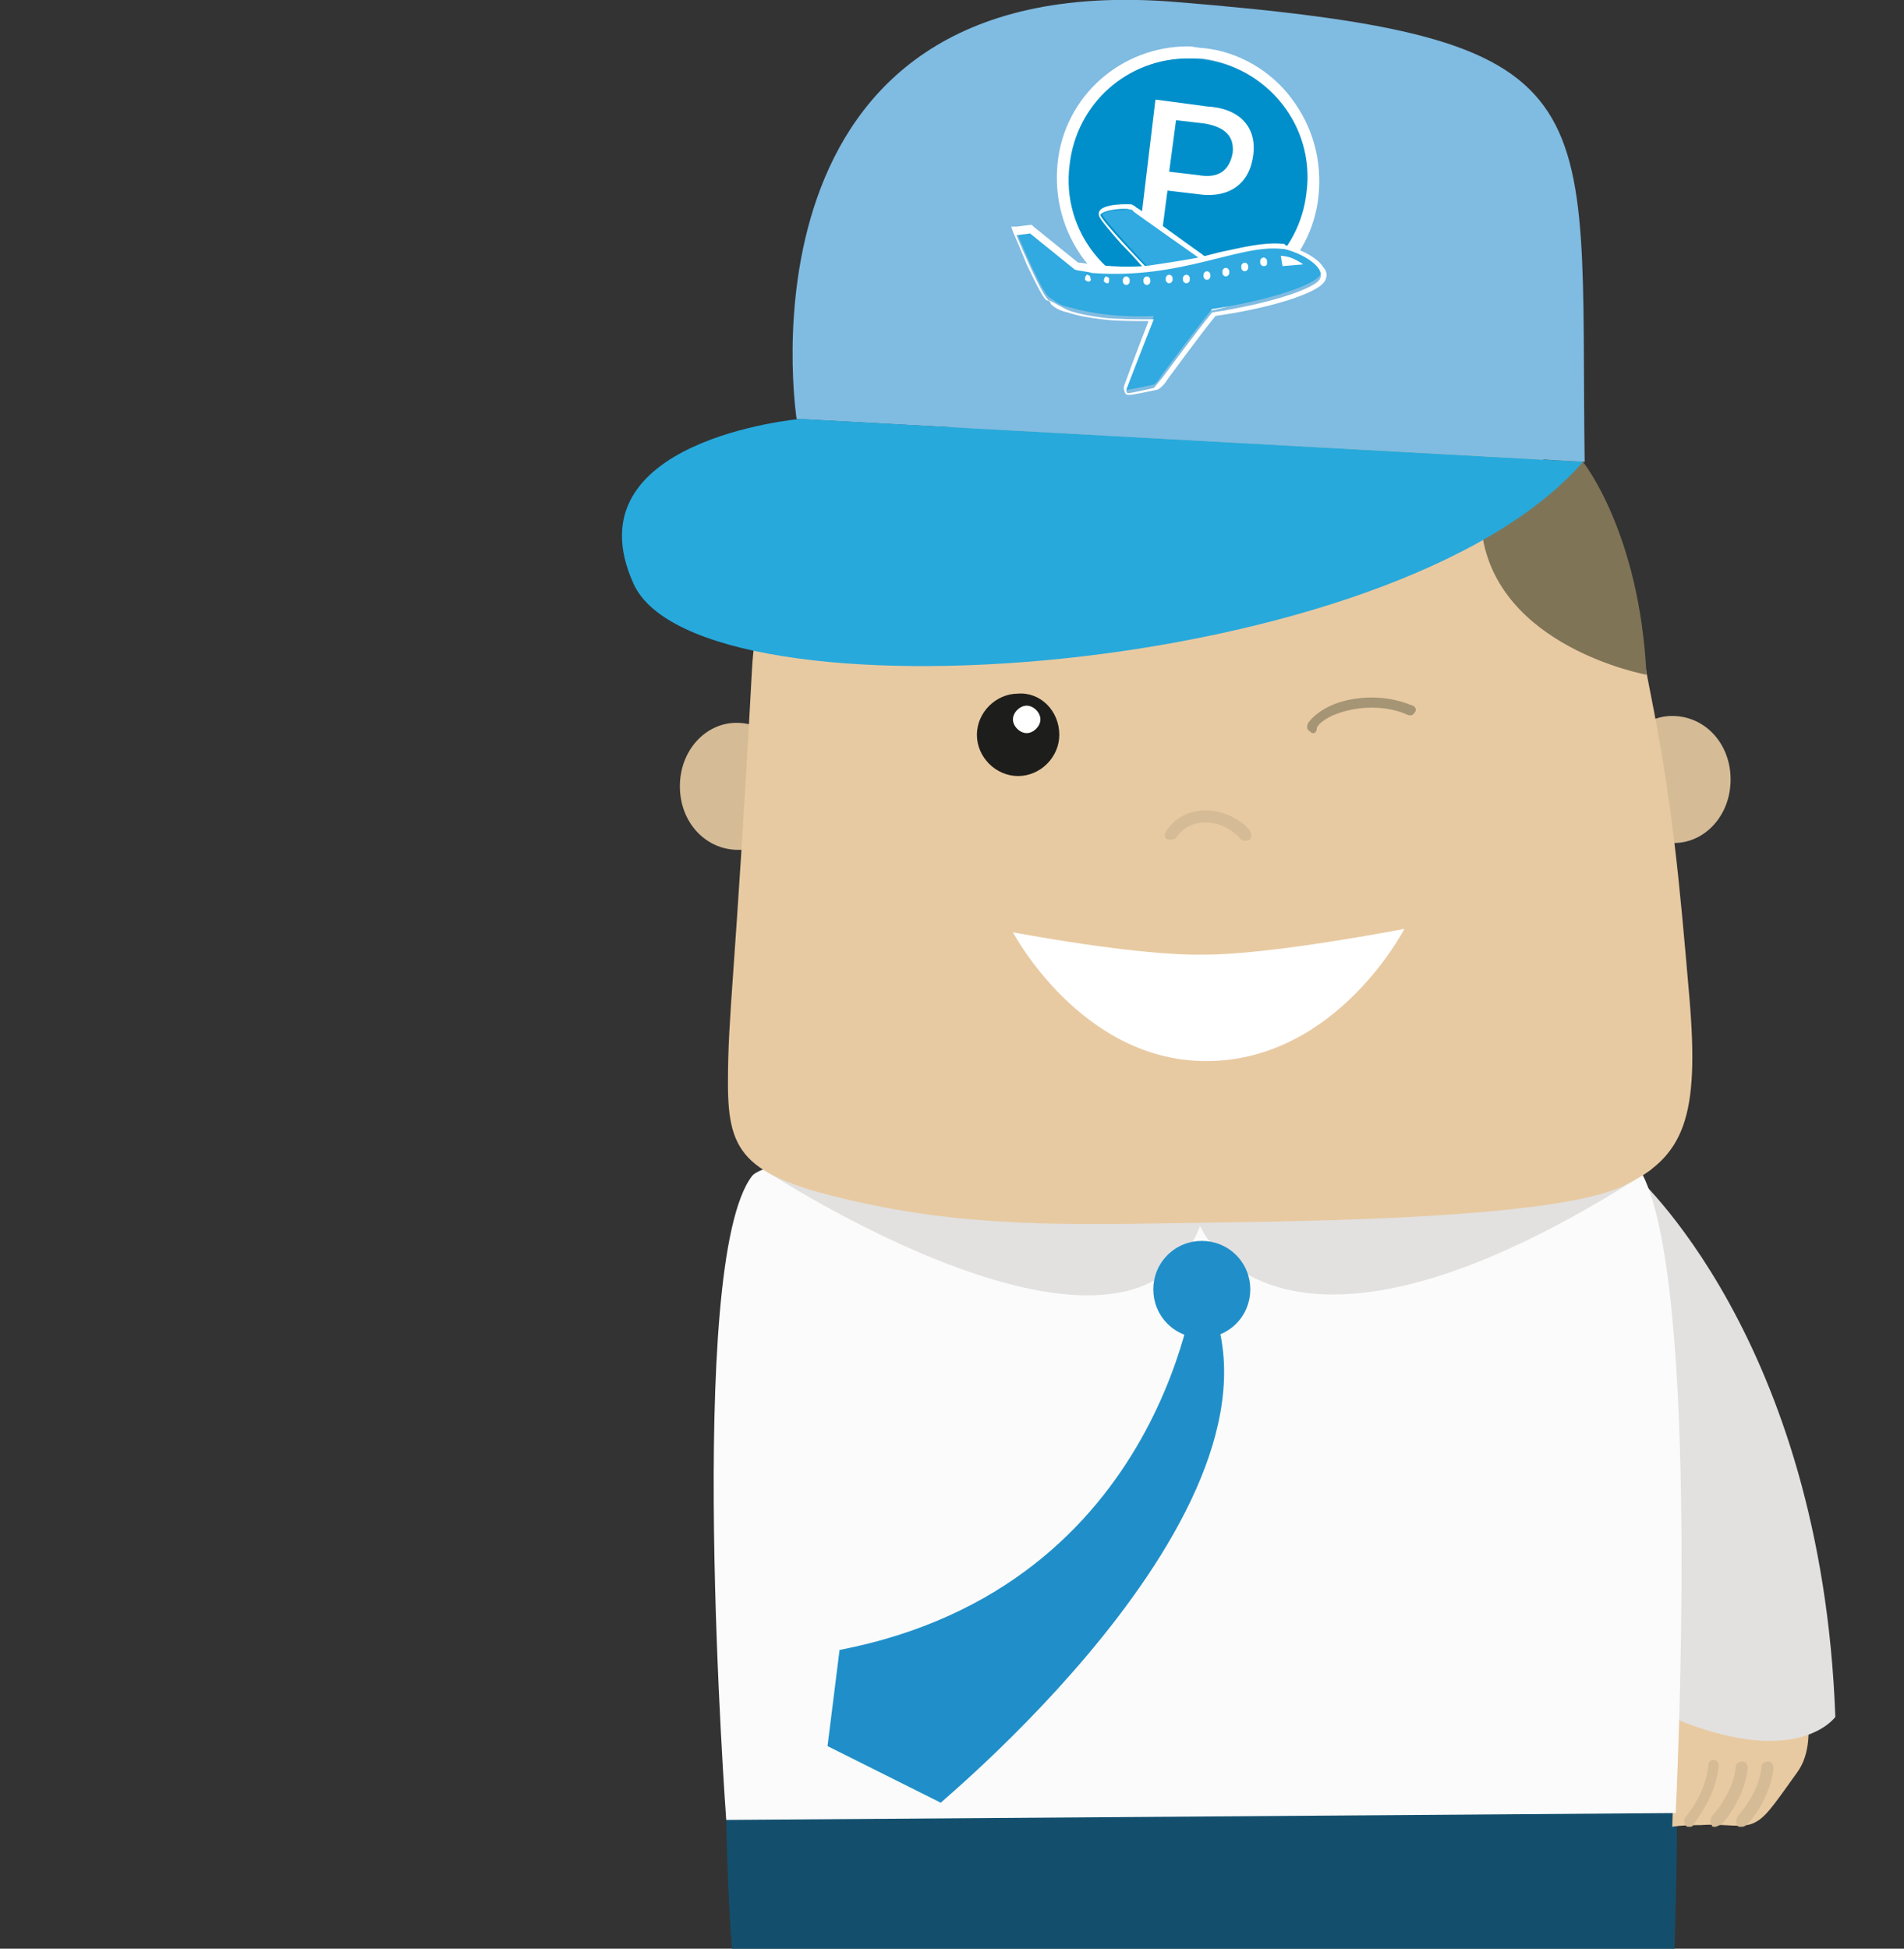 <?xml version="1.0" encoding="utf-8"?>
<!-- Generator: Adobe Illustrator 24.1.0, SVG Export Plug-In . SVG Version: 6.00 Build 0)  -->
<svg version="1.1" id="Layer_1" xmlns="http://www.w3.org/2000/svg" xmlns:xlink="http://www.w3.org/1999/xlink" x="0px" y="0px"
	 viewBox="0 0 110.9 113.5" style="enable-background:new 0 0 110.9 113.5;" xml:space="preserve">
<rect x="0" y="0" width="110.9" height="113.5" fill="#333333" stroke="none"/>
<style type="text/css">
	.st0{clip-path:url(#SVGID_2_);fill:#134F6D;}
	.st1{fill:#E8CAA2;}
	.st2{fill:#D5BB96;}
	.st3{fill:#E2E1E0;}
	.st4{fill:#FBFBFB;}
	.st5{fill:#208FC9;}
	.st6{fill:#807457;}
	.st7{fill:#1D1E1C;}
	.st8{fill:#FFFFFF;}
	.st9{fill:#80BBE1;}
	.st10{fill:#27A9DC;}
	.st11{fill:#008FCA;}
	.st12{fill:#30AAE0;}
	.st13{fill:#A59575;}
</style>
<g>
	<g>
		<defs>
			<rect id="SVGID_1_" x="28.6" y="102.8" width="72.8" height="10.8"/>
		</defs>
		<clipPath id="SVGID_2_">
			<use xlink:href="#SVGID_1_"  style="overflow:visible;"/>
		</clipPath>
		<path class="st0" d="M42.3,102c0,0-0.3,12.3,1.7,22.4c2,10.1,3.9,15.1,6.8,15.1c2.9,0,1.4-6.7,0.8-13c-0.6-6.3-2.3-11.9,2.9-11.4
			c5.2,0.5,10.7,1,15.2,0.9c4.5-0.2,16.1-1.9,18.2-0.7c2.1,1.2,1.7,5.6,1.3,11.6c-0.4,6-1.3,12.1,0.4,12.3c1.8,0.3,6.4-5.2,7.3-14.9
			c0.9-9.7,0.8-22.7,0.8-22.7L42.3,102z"/>
	</g>
	<path class="st1" d="M104.6,97.2c0,0,1.6,3.9,0.1,6c-1.5,2.1-1.9,2.7-2.6,3c-0.7,0.3-1.7,0-3,0.1c-1.3,0-1.7,0.1-1.7,0.1l0.4-10.6
		L104.6,97.2z"/>
	<path class="st2" d="M101.4,106.4c-0.1,0-0.2,0-0.2-0.1c-0.1-0.1-0.1-0.3,0-0.5c0,0,1.3-1.4,1.4-2.9c0-0.2,0.2-0.3,0.4-0.3
		c0.2,0,0.3,0.2,0.3,0.4c-0.2,1.8-1.5,3.3-1.6,3.3C101.6,106.4,101.5,106.4,101.4,106.4z"/>
	<path class="st2" d="M99.9,106.4c-0.1,0-0.2,0-0.2-0.1c-0.1-0.1-0.1-0.3,0-0.5c0,0,1.3-1.4,1.4-2.9c0-0.2,0.2-0.3,0.4-0.3
		c0.2,0,0.3,0.2,0.3,0.4c-0.2,1.8-1.5,3.3-1.6,3.3C100.1,106.3,100,106.4,99.9,106.4z"/>
	<path class="st2" d="M98.4,106.4c-0.1,0-0.2,0-0.2-0.1c-0.1-0.1-0.2-0.3,0-0.5c0,0,1.2-1.4,1.3-3c0-0.2,0.2-0.3,0.3-0.3
		c0.2,0,0.3,0.2,0.3,0.3c-0.1,1.8-1.4,3.3-1.4,3.4C98.6,106.4,98.5,106.4,98.4,106.4z"/>
	<path class="st3" d="M95.1,68.3c0,0,11,9.6,11.8,31.7c0,0-2.1,3-9.1,0.2l-3.6-10.8L95.1,68.3z"/>
	<path class="st4" d="M42.3,106l55.3-0.4c0,0,1.6-31.3-2.1-37.5c-1.5-2.5-49.6-2.3-51.7,0.4C39.9,73.6,42.3,106,42.3,106z"/>
	<path class="st3" d="M52.4,67.5l-7.8,0.7c0,0,21.2,13.9,25.3,3.2c0,0,4.4,10.9,26.3-3.3l-9.6,0L52.4,67.5z"/>
	<path class="st5" d="M68,77.1L68,77.1c-1.1-1.1-1.1-2.9,0-4h0c1.1-1.1,2.9-1.1,4,0v0c1.1,1.1,1.1,2.9,0,4h0
		C70.9,78.2,69.1,78.2,68,77.1z"/>
	<path class="st2" d="M46.3,45.8c0,2.1-1.5,3.7-3.3,3.7c-1.9,0-3.4-1.6-3.4-3.7c0-2.1,1.5-3.7,3.3-3.7
		C44.8,42.1,46.3,43.7,46.3,45.8z"/>
	<path class="st2" d="M100.8,45.4c0,2.1-1.5,3.7-3.3,3.7c-1.9,0-3.4-1.6-3.4-3.7c0-2.1,1.5-3.7,3.3-3.7
		C99.3,41.7,100.8,43.3,100.8,45.4z"/>
	<path class="st1" d="M68.5,24.1c0,0-23.7-3.5-24.7,14.9c-1,18.4-1.4,19.9-1.4,24.1c0,4.2,1,5.5,8,7c7,1.5,13.1,1.2,20.8,1.1
		s19.6-0.4,23.3-2.1c3.6-1.7,4.5-4,3.9-11c-0.6-7-1-11.4-2.3-17.9C93.6,27.7,96,25,68.5,24.1z"/>
	<path class="st6" d="M92.2,26.9c0,0,3.3,4.1,3.7,12.4c0,0-8.8-1.6-9.6-8.4l4.7-4.5L92.2,26.9z"/>
	<path class="st7" d="M61.7,42.8c0,1.3-1.1,2.4-2.4,2.4c-1.3,0-2.4-1.1-2.4-2.4c0-1.3,1.1-2.4,2.4-2.4
		C60.6,40.3,61.7,41.4,61.7,42.8z"/>
	<path class="st8" d="M60.6,41.9c0,0.4-0.4,0.8-0.8,0.8c-0.4,0-0.8-0.4-0.8-0.8c0-0.4,0.4-0.8,0.8-0.8
		C60.2,41.1,60.6,41.5,60.6,41.9z"/>
	<path class="st8" d="M59,54.3c0,0,7.3,1.4,11.2,1.3c3.9,0,11.6-1.5,11.6-1.5s-3.9,7.6-11.4,7.7C63,61.9,59,54.3,59,54.3z"/>
	<path class="st9" d="M46.4,24.4c0,0-4.1-26.3,21.9-24.3c26,2.1,23.7,5.2,24,26.8L46.4,24.4z"/>
	<path class="st10" d="M46.6,24.4c0,0-13.5,1.2-9.7,9.6c3.8,8.4,44.3,5.6,55.3-7.1L46.6,24.4z"/>
	<path class="st2" d="M68.2,48.9c-0.1,0-0.1,0-0.2,0c-0.2-0.1-0.2-0.3-0.1-0.4c0-0.1,0.7-1.3,2.3-1.3c0,0,0,0,0,0
		c1.6,0,2.6,1.1,2.6,1.2c0.1,0.1,0.1,0.4,0,0.5c-0.1,0.1-0.4,0.1-0.5,0c0,0-0.8-1-2.1-1c0,0,0,0,0,0c-1.2,0-1.7,0.9-1.7,0.9
		C68.4,48.9,68.3,48.9,68.2,48.9z"/>
	<ellipse transform="matrix(0.76 -0.65 0.65 0.76 9.838 47.479)" class="st11" cx="69.2" cy="10.4" rx="7" ry="7"/>
	<path class="st8" d="M69.2,3.4c0.3,0,0.5,0,0.8,0c3.8,0.5,6.6,3.9,6.1,7.8c-0.4,3.6-3.4,6.2-6.9,6.2c-0.3,0-0.5,0-0.8,0
		c-3.8-0.5-6.6-3.9-6.1-7.8C62.7,6,65.7,3.4,69.2,3.4 M69.2,2.7L69.2,2.7c-3.9,0-7.2,2.9-7.6,6.8c-0.2,2,0.3,4,1.6,5.7
		c1.3,1.6,3.1,2.6,5.1,2.9c0.3,0,0.6,0.1,0.9,0.1c3.9,0,7.2-2.9,7.6-6.8c0.2-2-0.3-4-1.6-5.7C74,4.1,72.1,3,70.1,2.8
		C69.8,2.8,69.5,2.7,69.2,2.7L69.2,2.7z"/>
	<path class="st8" d="M73,9c-0.2,1.7-1.4,2.6-3.3,2.3l-1.7-0.2l-0.3,2.3l-1.3-0.1l0.9-7.5l3,0.4C72.2,6.3,73.2,7.4,73,9z M71.8,8.9
		c0.1-1-0.5-1.5-1.6-1.7l-1.7-0.2l-0.4,3l1.7,0.2C70.9,10.4,71.6,10,71.8,8.9z"/>
	<path class="st12" d="M74.8,14.5c-2.7-0.4-6.3,2.1-12.1,1L60,13.4l-0.8,0.1c0,0,1.5,3.6,1.9,3.8c0.3,0.2,0.6,0.5,1.2,0.6
		c1.4,0.4,3.1,0.6,4.9,0.5c-0.5,1.5-1.6,4.1-1.6,4.1s-0.1,0.2,0.1,0.2c0.1,0,1.5-0.3,1.5-0.3s0.2-0.1,0.5-0.6c0.3-0.4,2-2.7,2.9-3.8
		c3.3-0.5,6-1.4,6.3-2C77.2,15.4,75.4,14.6,74.8,14.5z"/>
	<path class="st8" d="M74.7,14.5c0,0,0.1,0,0.1,0c0.6,0.1,2.4,0.9,2.1,1.7c-0.2,0.6-3,1.5-6.3,2c-0.9,1.1-2.6,3.4-2.9,3.8
		c-0.4,0.5-0.5,0.6-0.5,0.6s-1.3,0.3-1.5,0.3c0,0,0,0,0,0c-0.1,0-0.1-0.2-0.1-0.2s1-2.6,1.6-4.1c-1,0-2.1,0-3-0.1
		c-0.7-0.1-1.3-0.2-1.9-0.4c-0.5-0.2-0.9-0.5-1.2-0.6c-0.4-0.2-1.9-3.8-1.9-3.8l0.8-0.1l2.6,2.1c0.3,0.1,0.7,0.1,1,0.2
		C68.8,16.3,72.2,14.2,74.7,14.5 M74.7,14.2c-1.1-0.1-2.3,0.2-3.7,0.5c-1.9,0.5-4.3,1.1-7.3,0.7c-0.3,0-0.6-0.1-0.9-0.1l-2.6-2.1
		l-0.1-0.1l-0.1,0l-0.8,0.1l-0.3,0l0.1,0.3c0,0,0.4,0.9,0.8,1.9c0.9,1.9,1.1,2.1,1.2,2.1c0.1,0,0.2,0.1,0.2,0.2
		c0.2,0.2,0.5,0.4,1,0.5c0.6,0.2,1.2,0.3,2,0.4c0.8,0.1,1.7,0.1,2.7,0.1c-0.6,1.5-1.4,3.7-1.4,3.7c0,0-0.1,0.2,0,0.4
		c0,0.1,0.1,0.2,0.2,0.2c0,0,0,0,0.1,0c0.2,0,1.1-0.2,1.6-0.3l0,0l0,0c0,0,0.3-0.1,0.6-0.6c0.3-0.4,1.9-2.6,2.8-3.7
		c2.9-0.4,6.1-1.3,6.4-2.1c0.1-0.2,0.1-0.5-0.1-0.7c-0.4-0.7-1.7-1.2-2.2-1.3C74.8,14.2,74.8,14.2,74.7,14.2L74.7,14.2z"/>
	<path class="st8" d="M74.6,14.9c0,0,0.4,0,0.8,0.2c0.4,0.2,0.5,0.3,0.5,0.3l-1.2,0.1L74.6,14.9z"/>
	<path class="st8" d="M63.4,16.4L63.4,16.4c-0.1,0-0.2-0.1-0.2-0.1l0-0.1c0-0.1,0.1-0.2,0.1-0.2h0c0.1,0,0.2,0.1,0.2,0.1l0,0.1
		C63.6,16.3,63.5,16.4,63.4,16.4z"/>
	<path class="st8" d="M64.5,16.5L64.5,16.5c-0.1,0-0.2-0.1-0.2-0.1l0-0.1c0-0.1,0.1-0.2,0.1-0.2l0,0c0.1,0,0.2,0.1,0.2,0.1l0,0.1
		C64.6,16.4,64.6,16.5,64.5,16.5z"/>
	<path class="st8" d="M65.6,16.6L65.6,16.6c-0.1,0-0.2-0.1-0.2-0.2l0-0.1c0-0.1,0.1-0.2,0.2-0.2l0,0c0.1,0,0.2,0.1,0.2,0.2l0,0.1
		C65.8,16.5,65.7,16.6,65.6,16.6z"/>
	<path class="st8" d="M66.8,16.6L66.8,16.6c-0.1,0-0.2-0.1-0.2-0.2l0-0.1c0-0.1,0.1-0.2,0.2-0.2h0c0.1,0,0.2,0.1,0.2,0.2l0,0.1
		C67,16.5,66.9,16.6,66.8,16.6z"/>
	<path class="st8" d="M68.1,16.5L68.1,16.5c-0.1,0-0.2-0.1-0.2-0.2l0-0.1c0-0.1,0.1-0.2,0.2-0.2l0,0c0.1,0,0.2,0.1,0.2,0.2l0,0.1
		C68.3,16.4,68.2,16.5,68.1,16.5z"/>
	<path class="st8" d="M69.1,16.5L69.1,16.5c-0.1,0-0.2-0.1-0.2-0.2l0-0.1c0-0.1,0.1-0.2,0.2-0.2l0,0c0.1,0,0.2,0.1,0.2,0.2l0,0.1
		C69.3,16.4,69.2,16.5,69.1,16.5z"/>
	<path class="st8" d="M70.3,16.3L70.3,16.3c-0.1,0-0.2-0.1-0.2-0.2l0-0.1c0-0.1,0.1-0.2,0.2-0.2l0,0c0.1,0,0.2,0.1,0.2,0.2l0,0.1
		C70.5,16.2,70.4,16.3,70.3,16.3z"/>
	<path class="st8" d="M71.4,16.1L71.4,16.1c-0.1,0-0.2-0.1-0.2-0.2l0-0.1c0-0.1,0.1-0.2,0.2-0.2l0,0c0.1,0,0.2,0.1,0.2,0.2l0,0.1
		C71.6,16,71.5,16.1,71.4,16.1z"/>
	<path class="st8" d="M72.5,15.8L72.5,15.8c-0.1,0-0.2-0.1-0.2-0.2l0-0.1c0-0.1,0.1-0.2,0.2-0.2l0,0c0.1,0,0.2,0.1,0.2,0.2l0,0.1
		C72.7,15.7,72.6,15.8,72.5,15.8z"/>
	<path class="st8" d="M73.6,15.5L73.6,15.5c-0.1,0-0.2-0.1-0.2-0.2l0-0.1c0-0.1,0.1-0.2,0.2-0.2l0,0c0.1,0,0.2,0.1,0.2,0.2l0,0.1
		C73.8,15.4,73.8,15.5,73.6,15.5z"/>
	<path class="st12" d="M69.9,15c0,0-3.7-2.7-3.8-2.7c-0.1-0.1-0.1-0.1-0.2-0.1c-0.1,0-1.6,0-1.7,0.3c0,0.2,2.6,3,2.6,3
		S68.9,15.3,69.9,15z"/>
	<path class="st8" d="M65.8,12.2C65.8,12.2,65.9,12.2,65.8,12.2c0.2,0,0.2,0.1,0.2,0.1c0.1,0.1,3.8,2.7,3.8,2.7
		c-1,0.2-3.1,0.5-3.1,0.5s-2.7-2.8-2.6-3C64.3,12.2,65.6,12.1,65.8,12.2 M65.9,11.9c0,0-1.8-0.1-1.9,0.5c0,0.2-0.1,0.2,1.3,1.8
		c0.7,0.7,1.3,1.4,1.3,1.4l0.1,0.1l0.1,0c0.1,0,2.1-0.2,3.1-0.5l0.5-0.1L70,14.8c-1-0.7-3.7-2.7-3.8-2.7l0,0
		C66.1,12,66.1,12,65.9,11.9C65.9,11.9,65.9,11.9,65.9,11.9L65.9,11.9z"/>
	<path class="st13" d="M76.5,42.7c-0.1,0-0.1,0-0.2-0.1c-0.2-0.1-0.2-0.3-0.1-0.5c0,0,0.7-1.1,2.7-1.4c2-0.3,3.3,0.4,3.4,0.4
		c0.2,0.1,0.2,0.3,0.1,0.4c-0.1,0.2-0.3,0.2-0.5,0.1c0,0-1.2-0.6-3-0.3c-1.7,0.3-2.2,1-2.2,1.1C76.7,42.6,76.6,42.7,76.5,42.7z"/>
	<path class="st5" d="M69.7,74.3c0,0-1.7,18.1-20.8,21.8l-0.7,5.6l6.6,3.3C54.8,104.9,77.4,86.4,69.7,74.3z"/>
</g>
<g>
</g>
<g>
</g>
<g>
</g>
<g>
</g>
<g>
</g>
<g>
</g>
<g>
</g>
<g>
</g>
<g>
</g>
<g>
</g>
<g>
</g>
<g>
</g>
<g>
</g>
<g>
</g>
<g>
</g>
</svg>
